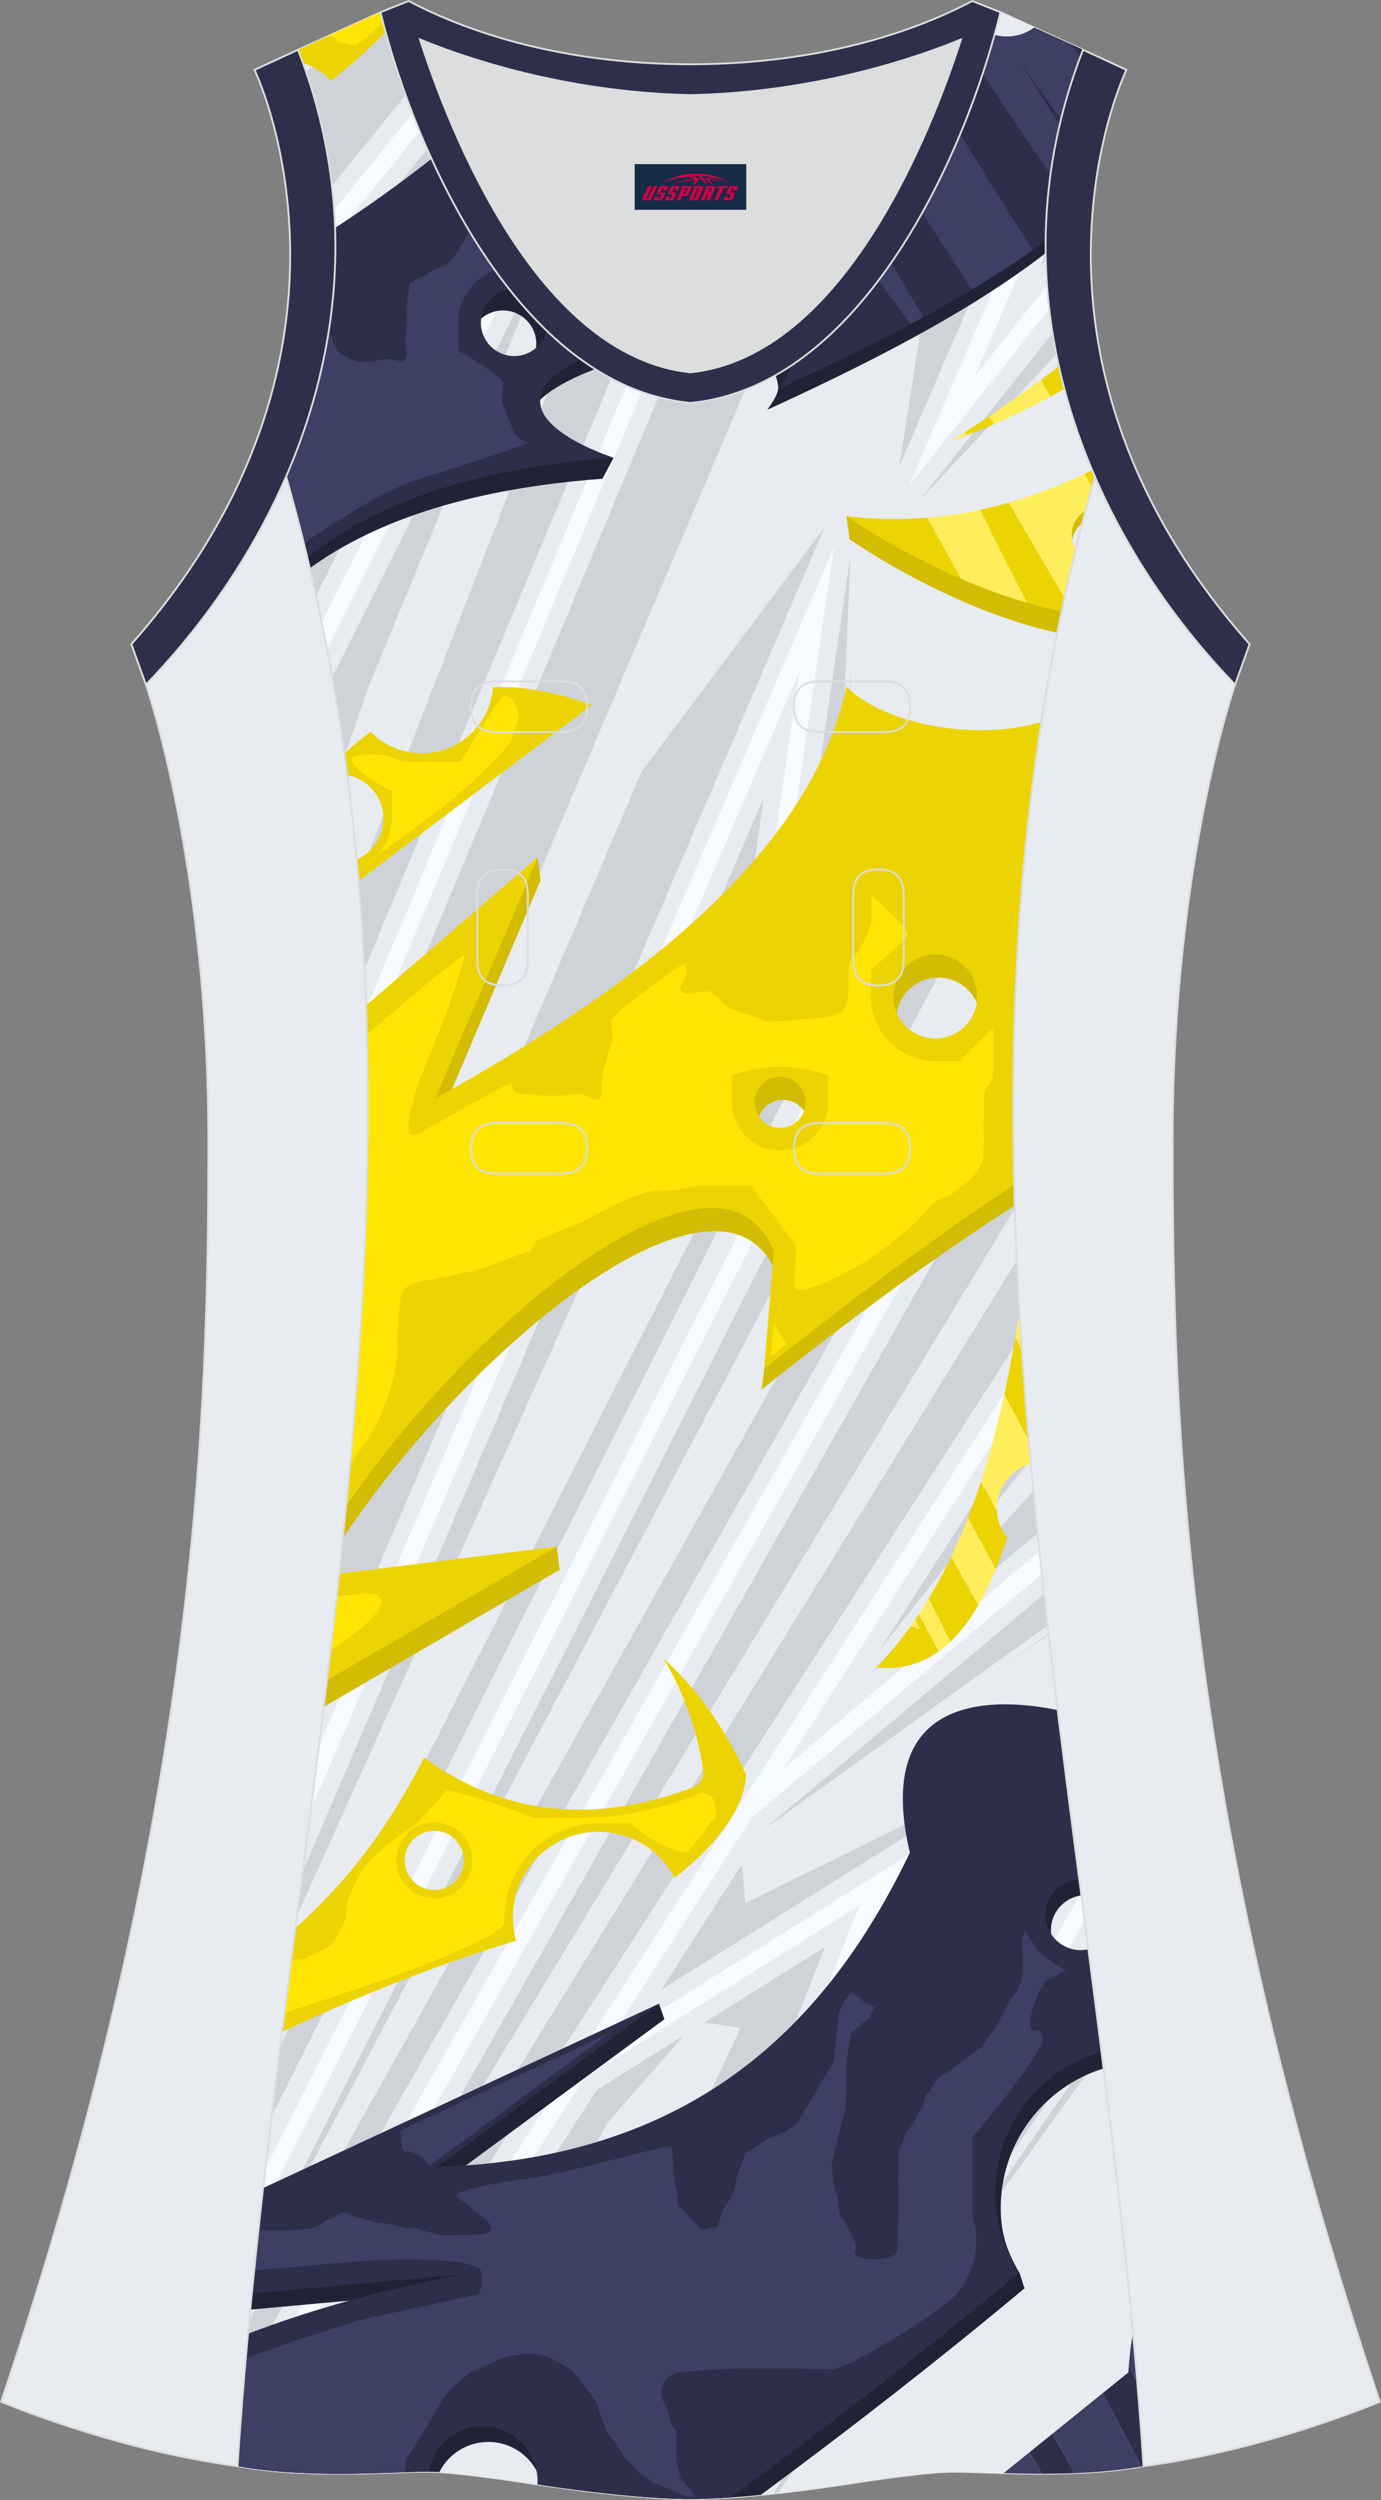 <?xml version="1.0" encoding="utf-8"?>
<!-- Generator: Adobe Illustrator 24.0.1, SVG Export Plug-In . SVG Version: 6.00 Build 0)  -->
<svg xmlns="http://www.w3.org/2000/svg" xmlns:xlink="http://www.w3.org/1999/xlink" version="1.1" id="图层_1" x="0px" y="0px" width="297.02px" height="537.6px" viewBox="0 0 297.01 537.59" enable-background="new 0 0 297.01 537.59" xml:space="preserve">
<rect x="0" y="0" width="297.01" height="537.59" fill="#808080" stroke="none"/>
<g>
	<path fill="none" stroke="#DCDDDD" stroke-width="0.4" stroke-miterlimit="22.926" d="M148.5,537.39c0,0,10.9,0.27,34.98-3.45   c0,0,12.74-2.03,19.79-2.38c7.05-0.34,26.09,1.74,42.67-1.25c-9.3-142.69-51.34-284.14-10.46-427.83   c-11.94-27.53-15.15-59.46-2.56-91.78l-17.74-8.08c-7.69,31.39-30.1,80.3-66.52,84.01l-0.15-0.01l-0.15,0.01   c-36.42-3.71-58.84-52.62-66.52-84.01L64.09,10.7c12.59,32.32,9.37,64.25-2.56,91.78c40.88,143.69-1.16,285.14-10.46,427.83   c16.57,3,35.62,0.91,42.67,1.25s19.79,2.38,19.79,2.38C137.6,537.67,148.5,537.39,148.5,537.39z"/>
	<path fill-rule="evenodd" clip-rule="evenodd" fill="#F7FAFF" d="M148.5,537.39c0,0,10.9,0.27,34.98-3.45   c0,0,12.74-2.03,19.79-2.38c7.05-0.34,26.09,1.74,42.67-1.25c-9.3-142.69-51.34-284.14-10.46-427.83   c-11.94-27.53-15.15-59.46-2.56-91.78l-17.74-8.08c-7.69,31.39-30.1,80.3-66.52,84.01l-0.15-0.01l-0.15,0.01   c-36.42-3.71-58.84-52.62-66.52-84.01L64.09,10.7c12.59,32.32,9.37,64.25-2.56,91.78c40.88,143.69-1.16,285.14-10.46,427.83   c16.57,3,35.62,0.91,42.67,1.25s19.79,2.38,19.79,2.38C137.6,537.67,148.5,537.39,148.5,537.39z"/>
	<path fill-rule="evenodd" clip-rule="evenodd" fill="#E8EBF0" d="M88.72,24.39L71.86,45.17c-0.77-11.31-3.26-22.86-7.77-34.46   l17.75-8.08C83.47,9.29,85.77,16.74,88.72,24.39z"/>
	<path fill-rule="evenodd" clip-rule="evenodd" fill="#E8EBF0" d="M202.67,178.77L57.06,466.29c2.98-25.72,6.46-51.41,9.77-77.1   l105.07-244.7l-13.82,94.69l8.53-25.4L202.67,178.77z"/>
	<path fill-rule="evenodd" clip-rule="evenodd" fill="#E8EBF0" d="M135.12,536.67l49.55-126.54l0.95-0.89l-59.89,37.54l-54.75,85.17   c9.84,0.09,18.5-0.59,22.76-0.39c7.05,0.34,19.79,2.38,19.79,2.38C122.52,535.34,129.68,536.17,135.12,536.67z"/>
	<path fill-rule="evenodd" clip-rule="evenodd" fill="#E8EBF0" d="M62.39,105.63l41.46-40.92l-34.67,69.16   C67.25,124.46,65,115.05,62.39,105.63z"/>
	<path fill-rule="evenodd" clip-rule="evenodd" fill="#E8EBF0" d="M161.91,536.66l71.36-123.64c5.09,39.05,10.11,78.12,12.67,117.29   c-16.58,2.99-35.62,0.91-42.67,1.25c-7.05,0.35-19.79,2.38-19.79,2.38C174.49,535.33,167.34,536.16,161.91,536.66z"/>
	<path fill-rule="evenodd" clip-rule="evenodd" fill="#E8EBF0" d="M223.55,333.57l-55.23,46.95l52.11-81.06   C221.3,310.84,222.36,322.2,223.55,333.57z"/>
	<path fill-rule="evenodd" clip-rule="evenodd" fill="#E8EBF0" d="M227,31.04l-31.51,73.39l30.17-37.96   c1.46,12.56,4.9,24.66,9.82,36.01c-11.75,41.31-16.64,82.43-17.44,123.44L51.89,518.78c1.09-14.16,2.47-28.31,4.03-42.45   L215.61,161L166,209.18l13.38-91.63L68.55,375.66c6.27-49.97,11.4-99.94,10.41-150.07L138,84.27c3.32,1.18,6.77,2,10.36,2.36   l0.15-0.01l0.15,0.01c36.42-3.71,58.83-52.62,66.52-84.01l17.74,8.08C230.27,17.51,228.32,24.31,227,31.04z"/>
	<path fill-rule="evenodd" clip-rule="evenodd" fill="#E8EBF0" d="M232.5,407.09l-75,129.94c-6.1,0.44-9,0.37-9,0.37   s-3.09,0.08-9.6-0.41l48.86-124.76l28.11-26.24l-85.52,53.61l31.33-48.73l62.39-52.43C226.54,361.32,229.51,384.2,232.5,407.09z"/>
	<path fill-rule="evenodd" clip-rule="evenodd" fill="#CFD2D7" d="M65.79,15.34L82.31,4.49c1.29,5,2.93,10.39,4.93,15.94   L71.39,39.98C70.46,31.85,68.63,23.61,65.79,15.34z"/>
	<path fill-rule="evenodd" clip-rule="evenodd" fill="#CFD2D7" d="M64.67,114.19l26.06-31.42l-22.75,45.38   C66.95,123.51,65.85,118.85,64.67,114.19z"/>
	<path fill-rule="evenodd" clip-rule="evenodd" fill="#CFD2D7" d="M160.27,83.81L78.04,276.94c0.73-13.95,1.11-27.91,1.04-41.88   L141.6,85.4c2.2,0.58,4.45,1,6.76,1.24l0.15-0.01l0.15,0.01C152.7,86.22,156.57,85.25,160.27,83.81z"/>
	<path fill-rule="evenodd" clip-rule="evenodd" fill="#CFD2D7" d="M70.1,363.15l107.23-249.73L138,165.9L75.52,312.25   C74.02,329.22,72.15,346.19,70.1,363.15z"/>
	<path fill-rule="evenodd" clip-rule="evenodd" fill="#CFD2D7" d="M232.07,10.32l-38.66,90.03l10.09-64.71   c1.43-3.06,2.76-6.14,3.98-9.19l17.53-19.34L232.07,10.32z"/>
	<polygon fill-rule="evenodd" clip-rule="evenodd" fill="#CFD2D7" points="182.9,119.51 171.28,199.11 213.79,157.83 182.27,176.66    180.15,184.93  "/>
	<path fill-rule="evenodd" clip-rule="evenodd" fill="#CFD2D7" d="M226.37,71.6l-28.77,36.2l29.6-31.62   C226.89,74.66,226.61,73.13,226.37,71.6z"/>
	<path fill-rule="evenodd" clip-rule="evenodd" fill="#CFD2D7" d="M52.56,510.46l165.67-292.01c0.34-10.82,0.99-21.65,1.98-32.48   l-7.01,27.82L53.61,498.85C53.24,502.72,52.89,506.59,52.56,510.46z"/>
	<polygon fill-rule="evenodd" clip-rule="evenodd" fill="#CFD2D7" points="217.76,165.09 54.8,486.87 54.6,488.81 206.22,201.47     "/>
	<polygon fill-rule="evenodd" clip-rule="evenodd" fill="#CFD2D7" points="149.94,220.8 63.88,411.94 65.12,402.4 164.29,171.44    154.59,237.88  "/>
	<path fill-rule="evenodd" clip-rule="evenodd" fill="#CFD2D7" d="M60.29,439.77l100.53-197.32l8.95-26.67v5.73l17.99-23.19   L58.38,455.14C59,450.01,59.64,444.89,60.29,439.77z"/>
	<path fill-rule="evenodd" clip-rule="evenodd" fill="#CFD2D7" d="M221.63,313.86l-32.47,40.98l31.75-49.39   C221.14,308.25,221.38,311.06,221.63,313.86z"/>
	<path fill-rule="evenodd" clip-rule="evenodd" fill="#CFD2D7" d="M223.15,329.7l-35.49,29.82l34.59-38.99   C222.54,323.59,222.84,326.64,223.15,329.7z"/>
	<path fill-rule="evenodd" clip-rule="evenodd" fill="#CFD2D7" d="M75.3,531.94l53.04-82.51l18.85-11.82l-16.45,18.76l-37.86,69.17   l-0.52-4.91l-13.05,11.24C78.02,531.9,76.68,531.93,75.3,531.94z"/>
	<path fill-rule="evenodd" clip-rule="evenodd" fill="#CFD2D7" d="M131.35,536.3l46.06-117.62l-25.89,16.23l7.72,1.15l-36.73,79.3   l3.97-4.14l3.19,24.9C130.25,536.18,130.81,536.24,131.35,536.3z"/>
	<polygon fill-rule="evenodd" clip-rule="evenodd" fill="#CFD2D7" points="142.71,537.23 190.84,414.32 216.02,390.82    197.27,418.67 143.14,537.25  "/>
	<path fill-rule="evenodd" clip-rule="evenodd" fill="#CFD2D7" d="M231.72,401.15l-78.58,136.13c-0.31,0.01-0.6,0.03-0.87,0.04   l52.19-116.27l24.62-30.24l0.29-7.85C230.15,389.03,230.93,395.09,231.72,401.15z"/>
	<polygon fill-rule="evenodd" clip-rule="evenodd" fill="#CFD2D7" points="214.07,382.81 142.22,427.86 159.59,400.83    160.29,409.24  "/>
	<path fill-rule="evenodd" clip-rule="evenodd" fill="#CFD2D7" d="M164.44,393.28l60.1-50.5c0.25,2.26,0.5,4.52,0.76,6.77   L164.44,393.28z"/>
	<path fill-rule="evenodd" clip-rule="evenodd" fill="#CFD2D7" d="M166.37,536.22l67.68-117.25c0.74,5.68,1.47,11.36,2.2,17.04   l-68.95,100.1L166.37,536.22z"/>
	<path fill-rule="evenodd" clip-rule="evenodd" fill="#CFD2D7" d="M219.93,531.91l25.75-5.35c0.09,1.25,0.18,2.5,0.26,3.75   C237.25,531.88,227.89,532.05,219.93,531.91z"/>
	<polygon fill-rule="evenodd" clip-rule="evenodd" fill="#CFD2D7" points="202.29,162.93 181.94,174.8 182.9,143.63 183.16,172.18     "/>
	<path fill-rule="evenodd" clip-rule="evenodd" fill="#CFD2D7" d="M222.11,168.47l-9.78,38.48l10.96-47.13   C222.87,162.71,222.47,165.59,222.11,168.47z"/>
	<polygon fill-rule="evenodd" clip-rule="evenodd" fill="#CFD2D7" points="225.51,351.31 215.73,358.24 225.54,351.56  "/>
	<polygon fill-rule="evenodd" clip-rule="evenodd" fill="#CFD2D7" points="236.61,438.94 181.03,519.16 236.93,441.47  "/>
	<path fill-rule="evenodd" clip-rule="evenodd" fill="#E8EBF0" d="M66.71,531.86l56.4-87.73l96.88-150.71   c-1.4-19.89-2.19-39.79-2.05-59.71L51.26,527.5c-0.06,0.94-0.13,1.88-0.19,2.81C56.19,531.24,61.54,531.68,66.71,531.86z"/>
	<path fill-rule="evenodd" clip-rule="evenodd" fill="#E8EBF0" d="M134.73,82.96L78.73,217c-0.88-25.72-3.46-51.49-8.4-77.32   l38.99-77.78C116.54,71.09,125.01,78.66,134.73,82.96L134.73,82.96z M106.01,57.46c-6.36-9-11.61-19.18-15.75-29.21L72.1,50.64   c0.36,17.52-3.31,34.4-9.77,49.93L106.01,57.46z"/>
	<path fill-rule="evenodd" clip-rule="evenodd" fill="#E8EBF0" d="M225.18,61.4l-15.49,19.49l15.48-36.05   C224.77,50.43,224.78,55.95,225.18,61.4z"/>
	<path fill-rule="evenodd" clip-rule="evenodd" fill="#CFD2D7" d="M72.08,56.45l19.8-24.41c1.7,3.86,3.56,7.71,5.58,11.48   L70.3,73.56C71.3,67.96,71.9,62.24,72.08,56.45z"/>
	<path fill-rule="evenodd" clip-rule="evenodd" fill="#CFD2D7" d="M77.09,189.19l44.47-114.53c3.13,2.6,6.43,4.86,9.89,6.71   L78.37,208.43C78.06,202.02,77.64,195.61,77.09,189.19z"/>
	<path fill-rule="evenodd" clip-rule="evenodd" fill="#CFD2D7" d="M71.46,145.82l0.25-0.77l40.14-80.06c0.34,0.4,0.69,0.8,1.04,1.19   l-33.5,81.2l-5.28,15.1C73.33,156.94,72.44,151.38,71.46,145.82z"/>
	<path fill-rule="evenodd" clip-rule="evenodd" fill="#CFD2D7" d="M69.34,78.45L99.1,46.5c0.34,0.6,0.68,1.2,1.03,1.79l-0.14,0.26   l0.24-0.09c1.19,2.02,2.42,4.01,3.7,5.95l-38.5,38C66.98,87.85,68.3,83.19,69.34,78.45z"/>
	<path fill-rule="evenodd" clip-rule="evenodd" fill="#CFD2D7" d="M217.93,241.1L53.61,530.73l0.34,0.05l164.31-270.9   C218.07,253.62,217.96,247.36,217.93,241.1z"/>
	<path fill-rule="evenodd" clip-rule="evenodd" fill="#CFD2D7" d="M219.58,287.33L62.52,531.65c-1.06-0.07-2.12-0.15-3.19-0.24   l0.94-3.52l158.42-256.87C218.93,276.46,219.23,281.9,219.58,287.33z"/>
	<path fill-rule="evenodd" clip-rule="evenodd" fill="#CFD2D7" d="M223.76,57.34l1.13-2.64c0.01,0.39,0.01,0.79,0.02,1.18   L223.76,57.34z"/>
	<path fill-rule="evenodd" clip-rule="evenodd" fill="#ECD404" d="M87.04,400.06c0-3.51,2.85-6.36,6.36-6.36s6.36,2.85,6.36,6.36   c0,3.51-2.85,6.36-6.36,6.36C89.88,406.42,87.04,403.57,87.04,400.06L87.04,400.06z M63.53,414.6c-0.97,7.45-1.94,14.9-2.89,22.35   c17.98-8.42,34.64-14.9,50.35-19.61c-0.45-1.6-0.69-3.29-0.69-5.03c0.02-10.19,8.25-18.41,18.44-18.41   c7.11,0,13.29,4.03,16.36,9.93c0.67-0.52,1.34-1.07,2.01-1.63c5.94-5,12.99-12.57,13.34-20.6c-4.27-9.38-9.79-17.36-16.42-23.75   c-0.46-0.44-0.92-0.87-1.39-1.3c4.33,7.16,7.17,15.08,8.58,23.88c0.27,1.71-0.7,3.37-2.32,3.98c-8.41,3.14-16.6,4.74-24.34,4.74   c-11.94,0-23.14-3.76-33.35-11.2C83.92,392.47,74.75,404.64,63.53,414.6z"/>
	<path fill-rule="evenodd" clip-rule="evenodd" fill="#ECD404" d="M76.7,184.83c3.38-1.47,5.76-4.85,5.76-8.77   c0-4.67-3.36-8.56-7.79-9.4c-0.2-1.53-0.4-3.06-0.62-4.59c1.87-1.74,3.76-3.31,5.67-4.73c2.87,2.97,6.8,4.64,11.01,4.64   c8.09,0,14.73-6.29,15.3-14.23c0.48-0.01,0.96-0.02,1.43-0.02c6.25,0,12.91,1.31,19.83,3.9l-50.17,37.8   C76.98,187.91,76.84,186.37,76.7,184.83z"/>
	<path fill-rule="evenodd" clip-rule="evenodd" fill="#ECD404" d="M82.93,6.84c-3.62,3.77-7.56,7.3-11.76,10.53   c-1.66-1.78-3.73-3.1-6.03-3.85c-0.34-0.94-0.69-1.88-1.06-2.81l17.75-8.08C82.17,4,82.54,5.4,82.93,6.84z"/>
	<path fill-rule="evenodd" clip-rule="evenodd" fill="#D3BD04" d="M218.24,259.24c-0.98-32.8,0.19-65.64,4.93-98.58   c-13.06,3.89-27.38,3.24-40.47-8.03c-7.36,34.16-41.69,62.65-88.43,88.53l22-51.86l-0.63-4.96l-9.79,10.99l4.24-0.69L78.87,221.6   c0.97,36.45-1.38,72.81-5.12,109.16c29.47-43.96,82.41-85.08,93.34-56.58l-3.3,24.61C183.1,283.46,201.61,269.84,218.24,259.24   L218.24,259.24z M227.37,136.08c1.08-5.39,2.27-10.79,3.57-16.19c-0.31-0.76-0.49-1.6-0.49-2.47c0-2.01,0.91-3.8,2.35-4.99   c0.49-1.92,1.01-3.84,1.53-5.76l-0.45,0.21c-5.35,2.51-10.78,4.58-16.29,6.16c-1.87,0.54-3.75,1.01-5.64,1.43l-29.88-3.48   l0.63,4.96c0,0,10.33,7.31,24.64,13.49c4.42,1.91,9.21,3.71,14.2,5.15C223.46,135.14,225.4,135.65,227.37,136.08L227.37,136.08z    M72.38,343.49c-0.87,7.85-1.8,15.7-2.76,23.55l50.75-29.5l-0.63-4.96l-23.6,7.97L72.38,343.49L72.38,343.49z M162.89,242   c0-3.04,2.46-5.5,5.5-5.5s5.5,2.46,5.5,5.5s-2.46,5.5-5.5,5.5C165.36,247.5,162.89,245.04,162.89,242L162.89,242z M192.76,219.25   c0-4.99,4.04-9.03,9.03-9.03s9.03,4.04,9.03,9.03s-4.04,9.03-9.03,9.03C196.8,228.29,192.76,224.24,192.76,219.25z"/>
	<path fill-rule="evenodd" clip-rule="evenodd" fill="#202235" d="M224.88,54.41c-0.17-14.23,2.28-28.93,8.03-43.71l-9.66-4.4   c-0.09,0.22-0.19,0.44-0.3,0.66c-1.62,3.21-4.95,5.41-8.8,5.41c-0.56,0-1.11-0.05-1.65-0.14c-7.65,24.8-23.01,55.61-45.79,68.5   c0.09,0.15,0.18,0.3,0.25,0.46c0,0,0.46,1.46,0.4,2.31c0,0.01,0,0.03,0,0.04c0,0.05-0.01,0.09-0.02,0.14   c0,0.02-0.01,0.04-0.01,0.06c-0.07,0.47-0.25,0.99-0.52,1.54c-0.42,0.85-1.06,1.82-1.79,2.83c10.01-4.57,19.56-9.19,28.39-13.89   c0.93-0.5,1.85-0.99,2.76-1.49c3.63-1.98,7.13-3.97,10.48-5.98c4.66-2.79,9.02-5.62,13.04-8.48C221.5,57,223.23,55.71,224.88,54.41   L224.88,54.41z M128.01,79.37c-14.7-9.28-26.16-26.01-34.31-43.32c-6.75,5.46-13.92,10.75-21.58,15.86   c0.17,17.79-3.8,34.9-10.59,50.57c1.87,6.57,3.56,13.14,5.09,19.7c14.81-10.71,35.67-17.21,62.95-19.23l2.4-4.52   c-4.08-0.14-9.34-1.8-13.51-0.85c-5.34-3.82-8.34-9.36,3.4-15.49C123.84,81.05,125.9,80.15,128.01,79.37L128.01,79.37z    M101.02,73.92c0-3.95,3.2-7.16,7.16-7.16c3.95,0,7.16,3.21,7.16,7.16c0,3.95-3.2,7.16-7.16,7.16   C104.22,81.08,101.02,77.88,101.02,73.92L101.02,73.92z M217.27,18.23c1.6,2.28,3.2,4.54,4.81,6.79   C220.36,22.84,218.74,20.6,217.27,18.23z"/>
	<path fill-rule="evenodd" clip-rule="evenodd" fill="#FFE504" d="M105.17,362.15l0.16-0.02c0,0.01,0,0.01,0,0.02H105.17z"/>
	<path fill-rule="evenodd" clip-rule="evenodd" fill="#FFE504" d="M151.29,481.96c0-0.17-0.01-0.33-0.03-0.49   c0.01,0,0.02,0.01,0.03,0.01V481.96z"/>
	<path fill-rule="evenodd" clip-rule="evenodd" fill="#202235" d="M148.5,537.39c0,0,4.82,0.12,15.13-0.89   c19.91-14.72,38.89-29.53,56.76-44.46c-0.37-0.55-0.84-2.77-1.18-3.35c-2.62-4.58-3.98-8.24-3.98-13.9c0-14.11,9.31-26.04,22.12-30   c-0.92-7.38-1.87-14.77-2.83-22.15c-0.3,0.04-0.6,0.05-0.9,0.05c-4.2,0-7.6-3.4-7.6-7.6c0-3.84,2.84-7.01,6.54-7.52   c-1.59-12.22-3.18-24.43-4.7-36.65c-12.43-2.4-39.12-3.83-31,30.81c-18.54,38.72-48.05,65.85-101.63,67.58l47.67-35.1l-1.18-3.35   c-10.01,6.77-22.36,11.07-32.55,19.05L56.1,474.62c-0.82,7.34-1.59,14.69-2.3,22.04l47.2-4.29c-17.45,3.33-33.55,7.73-48.02,13.43   c-0.73,8.17-1.37,16.34-1.9,24.51c16.57,3,35.62,0.91,42.67,1.25c0.24,0.01,0.49,0.03,0.74,0.04c1.94-3.85,5.93-6.49,10.53-6.49   c5.65,0,10.37,3.98,11.52,9.29C138.51,537.65,148.5,537.39,148.5,537.39z"/>
	<path fill-rule="evenodd" clip-rule="evenodd" fill="#ECD404" d="M220.91,129.62c-3.42-6.63-6.8-13.3-10.13-20   c2.08-0.45,4.14-0.96,6.19-1.55c3.91,6.81,7.9,13.64,11.98,20.49c-0.21,0.97-0.41,1.93-0.62,2.9   C225.82,130.95,223.34,130.33,220.91,129.62z"/>
	<path fill-rule="evenodd" clip-rule="evenodd" fill="#ECD404" d="M182.07,110.99c5.91,0.71,11.7,0.8,17.41,0.32   c2.35,4.4,4.77,8.79,7.24,13.16C192.4,118.29,182.07,110.99,182.07,110.99z"/>
	<path fill-rule="evenodd" clip-rule="evenodd" fill="#FFEE5C" d="M206.71,124.47c-2.47-4.37-4.88-8.76-7.24-13.16   c3.81-0.32,7.57-0.88,11.3-1.69c3.33,6.7,6.72,13.37,10.13,20C215.92,128.18,211.12,126.38,206.71,124.47z"/>
	<path fill-rule="evenodd" clip-rule="evenodd" fill="#FFE504" d="M104.25,198.84c-0.48,0.12-0.97-0.24-1.58-0.36   c-0.42-0.1-0.83-0.19-1.24-0.28l11.05-9.54l-5.09,11.99c-0.89-0.7-1.94-1.21-3.15-1.32v-0.49H104.25z"/>
	<path fill-rule="evenodd" clip-rule="evenodd" fill="#2D2F4A" d="M227.91,26.81c-2.81-4.42-5.56-8.79-8.24-13.11   c2.83,4.03,5.67,8.01,8.52,11.96C228.09,26.05,228,26.43,227.91,26.81z"/>
	<path fill-rule="evenodd" clip-rule="evenodd" fill="#2D2F4A" d="M198.31,45.81c3.53,5.47,7.12,10.95,10.76,16.44   c-3.35,2.01-6.85,4-10.48,5.98c-2.29-3.85-4.59-7.77-6.88-11.75C194.06,53.05,196.26,49.47,198.31,45.81z"/>
	<path fill-rule="evenodd" clip-rule="evenodd" fill="#2D2F4A" d="M211.36,15.84c4.7,7.17,9.56,14.4,14.57,21.68   c-0.65,4.78-0.99,9.52-1.04,14.21c-0.91,0.68-1.83,1.36-2.78,2.03c-5.31-8.34-10.51-16.65-15.59-24.93   C208.34,24.44,209.96,20.07,211.36,15.84z"/>
	<path fill-rule="evenodd" clip-rule="evenodd" fill="#3D3F64" d="M191.7,56.47c2.3,3.98,4.59,7.89,6.88,11.75   c-0.91,0.5-1.83,0.99-2.76,1.49c-2.32-3.1-4.62-6.24-6.9-9.4C189.87,59.05,190.8,57.78,191.7,56.47z"/>
	<path fill-rule="evenodd" clip-rule="evenodd" fill="#3D3F64" d="M206.51,28.83c5.08,8.28,10.28,16.59,15.59,24.93   c-4.02,2.87-8.38,5.69-13.04,8.48c-3.64-5.49-7.22-10.97-10.76-16.44C201.4,40.27,204.14,34.53,206.51,28.83z"/>
	<path fill-rule="evenodd" clip-rule="evenodd" fill="#2D2F4A" d="M103.42,69.4c0-3.63,2.71-6.63,6.21-7.1   c-6.68-8.42-12.29-18.24-16.82-28.16C86.3,39.25,79.4,44.22,72.06,49.01c0.65,18.83-3.37,36.94-10.53,53.47   c1.65,5.81,3.16,11.62,4.55,17.42c14.94-12.05,36.75-19.32,65.89-21.48c0,0-29.69-9.37-7.7-20.86c0.2-0.11,0.41-0.21,0.62-0.31   c-2.55-1.85-5-3.93-7.34-6.18c-0.75,3.15-3.58,5.5-6.97,5.5C106.62,76.56,103.42,73.35,103.42,69.4L103.42,69.4z M188.92,60.31   c-5.6,7.41-11.98,13.87-19.15,18.56c-0.1,1.41-0.83,2.99-2.34,4.72c10.01-4.57,19.56-9.19,28.39-13.89   C193.51,66.6,191.21,63.47,188.92,60.31z"/>
	<path fill-rule="evenodd" clip-rule="evenodd" fill="#3D3F64" d="M70.68,71.32c0.8,1.74,1.47,3.19,1.62,3.48   c0.18,0.36,0.68,1.02,0.73,1.07s0.13,0.12,0.18,0.16s1.55,0.85,3.33,1.79h1.94c1.21,0,2.29-0.21,3.24-0.4l0.26-0.05   c0.26-0.05,0.48-0.09,0.49-0.09c0.01,0,0.03-0.01,0.04-0.01s0.15-0.04,0.32-0.08c0.16-0.04,1.58,0.09,2.85,0.4   c1.27,0.32,2.05-0.59,1.73-2.01c-0.32-1.42-0.44-2.9-0.27-3.29l0.08-0.5c0.35-1.63,0.3-3.14,0.25-4.48l-0.04-1.02   c0.08-0.86,0.16-1.57,0.16-1.59c0-0.01,0.01-0.03,0.01-0.05c0-0.01,0.19-1.08,0.41-2.37l0.03-0.8l0.01-0.26   c0.02-0.28,0.39-0.67,0.82-0.86l0.36-0.14l0.87-0.34c1.17-0.63,2.14-1.15,2.16-1.16c0.02-0.01,0.04-0.03,0.06-0.04   c0.02-0.01,0.13-0.11,0.25-0.21s1.7-0.87,3.29-1.48c1.41-0.54,4.34-5.79,5.12-7.21c1.72,2.86,3.54,5.65,5.47,8.34   c-4.61,1.68-7.91,6.11-7.91,11.29v5.91c5.46,3.25,9.83,6.39,9.71,6.97l-0.02,0.58c-0.02,0.34-0.05,0.73-0.09,1.13l-0.21,2.32   c1.3,3.43,2.52,6.51,2.71,6.86s1.38,1.32,1.51,1.41c0.13,0.09,0.37,0.2,0.52,0.24c0.15,0.04,0.58,0.17,0.95,0.28   c0.37,0.11-9.73,3.71-23.06,7.73c-7.05,2.13-17.2,8.48-25.25,14.01c-1.18-4.79-2.45-9.57-3.81-14.36   C65.81,92.6,68.97,82.15,70.68,71.32z"/>
	<path fill-rule="evenodd" clip-rule="evenodd" fill="#3D3F64" d="M213.9,7.49c0.85,0.24,1.74,0.36,2.66,0.36   c2.19,0,4.22-0.72,5.85-1.93l7.97,3.63c0.64,0.9,1.29,1.81,1.94,2.71c-1.68,4.48-3.05,8.95-4.14,13.41   c-2.85-3.95-5.69-7.93-8.52-11.96c2.68,4.32,5.43,8.69,8.24,13.11c-0.84,3.58-1.5,7.15-1.98,10.7   c-5.01-7.28-9.87-14.51-14.57-21.68C212.31,12.98,213.15,10.19,213.9,7.49z"/>
	<path fill-rule="evenodd" clip-rule="evenodd" fill="#2D2F4A" d="M232.32,12.26c-0.65-0.9-1.29-1.81-1.94-2.71l2.53,1.15   C232.72,11.22,232.52,11.74,232.32,12.26z"/>
	<path fill-rule="evenodd" clip-rule="evenodd" fill="#ECD404" d="M218.12,254.75c-0.79-33.1,0.68-66.26,5.85-99.51   c-13.68,4.22-33.79,0.64-41.91-7.57c-7.36,34.17-41.69,62.65-88.43,88.53l22-51.86l-36.94,31.89c1.28,35.94-0.76,71.79-4.26,107.61   c29.7-43.22,81.25-82.71,92.01-54.64l-2.1,25.14C183.58,279.1,201.8,265.45,218.12,254.75L218.12,254.75z M72.94,338.39   c-0.83,7.64-1.71,15.28-2.62,22.92l49.42-28.73L72.94,338.39L72.94,338.39z M162.26,237.04c0-3.04,2.46-5.5,5.5-5.5   s5.5,2.46,5.5,5.5s-2.46,5.5-5.5,5.5C164.73,242.54,162.26,240.08,162.26,237.04L162.26,237.04z M192.13,214.29   c0-4.99,4.04-9.03,9.03-9.03s9.03,4.04,9.03,9.03s-4.04,9.03-9.03,9.03S192.13,219.28,192.13,214.29z"/>
	<path fill-rule="evenodd" clip-rule="evenodd" fill="#FFE504" d="M78.89,222.49c0.77,30.8-0.82,61.53-3.6,92.24   c0.62-0.86,1.2-1.64,1.72-2.29c5.37-6.81,9.13-17.77,8.36-24.35l0.49-5.86c0.07-0.81,0.14-1.65,0.2-2.47   c0.07-1.47,0.93-3.23,3.16-4.02c0.81-0.28,1.63-0.37,2.17-0.43l0.09-0.01c0.09-0.01,0.19-0.02,0.22-0.03c0.03,0,0.07-0.01,0.1-0.01   c0.02,0,9.3-1.62,12.27-2.67c2.96-1.05,5.39-1.91,5.39-1.91s0.86-0.36,1.9-0.81l0.84-0.27l1.77-0.57c0.43-0.54,0.91-1.26,1.07-1.6   c0.15-0.34,0.56-0.75,0.9-0.91c0.34-0.16,2.26-0.98,4.26-1.82l1.74-0.66l3.14-1.19c3.23-1.71,5.88-3.11,5.89-3.12   s3.83-2.01,5.71-2.59s3.43-1.06,3.45-1.06s0.05,0,0.07,0s1.22-0.06,2.67-0.13h1.42h0.37c0.39,0.01,3.09-0.46,6.01-1.03h2.39h8.47   c5.21,6.9,9.56,12.77,9.67,13.06c0.11,0.28-0.09,3.93-0.43,8.09c-0.35,4.17,13.53-3.27,18.45-6.88c4.92-3.61,9.66-7.93,10.53-9.6   l1.44-1.14c1.06-0.86,2.17-1.08,2.83-1.21h0.02c0.03-0.01,0.61-0.43,1.31-0.93l0.65-0.52l1.1-0.87c1.48-0.97,3.09-2.85,3.35-3.37   c0.26-0.51,0.7-1.68,0.84-1.91c0.14-0.23,0.26-1.85,0.27-3.6l-0.01-1.67c-0.02-2.81-0.04-5.72,0.17-8.61l0.06-1.25   c0.64-0.83,1.25-1.67,1.35-1.88s0.32-0.62,0.36-0.7c0.05-0.08,0.23-5.17,0.18-7.05c-0.05-1.89-0.1-3.44-0.1-3.44l0,0l-0.09-0.1   c-0.11-0.12-3.32,2.96-7.12,6.84h-5.17c-7.65,0-13.88-6.23-13.88-13.88v-5.82c4.78-3.88,8.23-7.45,8.06-7.64   c-0.17-0.18-0.33-0.36-0.35-0.39c-0.03-0.03-0.07-0.09-0.09-0.13c-0.02-0.04-0.41-0.71-0.49-0.95c-0.08-0.24-3.6-3.61-4.85-4.91   s-2.26-2.03-2.25-1.62l0.01,0.38c0.05,1.48,0.1,3,0,4.6l-0.02,0.55c-0.3,0.72-0.59,1.73-0.63,1.9c-0.03,0.18-0.08,0.41-0.11,0.51   c-0.03,0.11-0.09,0.27-0.14,0.37c-0.05,0.1-0.32,0.58-0.41,0.71c-0.1,0.13-0.7,1.6-1,2.07c-0.3,0.46-0.57,0.87-0.61,0.92   c-0.03,0.04-0.09,0.11-0.13,0.15c-0.04,0.04-0.95,1.01-1.14,1.27c-0.19,0.26-0.47,0.74-0.53,0.84c-0.06,0.1-0.12,0.93-0.13,1.85   v0.87c0,1.54,0,3.14-0.13,4.78c-0.12,2.02-1.8,3.76-3.8,3.99l-1.65,0.25c-1.86,0.14-3.39,0.25-3.41,0.25s-0.05,0-0.07,0   s-0.74,0.06-1.61,0.13l-0.88,0.1c-1.24,0.15-2.51,0.3-3.86,0.3h-2.42c-2.09-0.87-4.33-1.62-4.53-1.66   c-0.19-0.04-0.44-0.09-0.55-0.12s-0.27-0.09-0.37-0.14c-0.1-0.05-0.45-0.24-0.55-0.3c-0.09-0.06-0.55-0.16-0.69-0.19   s-0.29-0.06-0.32-0.07c-0.04-0.01-0.1-0.03-0.13-0.04c-0.04-0.01-1.68-0.96-2.15-1.6c-0.46-0.64-1.23-1.38-1.7-1.63l-0.36-0.21   c-0.33-0.19-0.94-0.55-1.08-0.55l0,0c-0.01,0-1.57,0.22-3.46,0.49s-2.91-0.57-2.26-1.87c0.65-1.3,1.16-2.41,1.14-2.47   s-0.06-0.17-0.07-0.24c-0.02-0.07-0.25-1.39-0.26-1.85c-0.01-0.45-7.51,5.17-10.62,7.45s-5.47,4.73-5.41,4.96   c0.06,0.24,0.11,0.45,0.11,0.48s0.03,0.23,0.06,0.46l0.02,0.16l0.36,2.77c-1.64,4.36-2.78,9.29-2.54,10.96   c0.24,1.67-0.66,2.49-1.99,1.83c-1.33-0.67-2.65-1.15-2.74-1.13c-0.09,0.02-0.17,0.04-0.19,0.04c-0.01,0-1.51,0.2-3.32,0.45h-1.88   h-1.82c-1.94-0.14-4.31-0.32-5.27-0.39c-0.95-0.07-1.74-0.48-1.74-0.91c0-0.43-0.42-1.2-0.55-1.36c-0.13-0.16-6.63,3.46-9.16,4.89   c-2.54,1.43-7.38,4.14-10.77,6.01c-3.39,1.87-2.32-5.64,2.37-16.69c4.69-11.06,7.92-21.47,7.7-21.82c-0.22-0.36-9,6.77-19.5,15.83   C79.9,221.6,79.39,222.04,78.89,222.49L78.89,222.49z M72.41,343.26c-0.43,3.9-0.88,7.8-1.34,11.7   c12.1-8.07,14.79-13.29,5.34-12.12C75.02,343.02,73.69,343.15,72.41,343.26L72.41,343.26z M157.41,231.33   c5.69-2.55,15.01-2.55,20.7,0v5.71c0,5.71-4.64,10.35-10.35,10.35s-10.35-4.64-10.35-10.35L157.41,231.33L157.41,231.33z"/>
	<path fill-rule="evenodd" clip-rule="evenodd" fill="#FFE504" d="M169.09,289.07c-1.09,0.85-2.18,1.71-3.29,2.59l0.58-6.97   c0.03,0.04,0.05,0.08,0.08,0.12C167.4,286.24,168.27,287.65,169.09,289.07z"/>
	<path fill-rule="evenodd" clip-rule="evenodd" fill="#FFEE5C" d="M233.25,101.91c0.53,0.95,1.06,1.91,1.6,2.87   c-0.47,1.7-0.95,3.41-1.4,5.11c-1.77,1.04-2.96,2.96-2.96,5.16c0,1.13,0.32,2.19,0.86,3.1c-0.85,3.47-1.66,6.95-2.41,10.42   c-4.08-6.85-8.08-13.68-11.98-20.49C222.47,106.49,227.9,104.42,233.25,101.91z"/>
	<path fill-rule="evenodd" clip-rule="evenodd" fill="#ECD404" d="M234.85,104.77c-0.53-0.96-1.07-1.91-1.6-2.87   c0.55-0.26,1.1-0.52,1.65-0.79c0.19,0.45,0.39,0.91,0.58,1.36C235.26,103.25,235.06,104.01,234.85,104.77z"/>
	<path fill-rule="evenodd" clip-rule="evenodd" fill="#2D2F4A" d="M234.07,419.17c-0.52,0.11-1.07,0.18-1.63,0.18   c-4.2,0-7.6-3.4-7.6-7.6c0-4.08,3.22-7.42,7.27-7.59c-1.58-12.14-3.15-24.28-4.65-36.43c-12.04-2.48-40.08-4.73-31.78,30.66   c-18.54,38.72-48.05,65.85-101.63,67.58l47.67-35.1l-85.16,39.66c-0.86,7.55-1.67,15.11-2.42,22.66l45.66-4.17   c-16.84,3.21-32.41,7.42-46.49,12.84c-0.87,9.48-1.64,18.96-2.26,28.45c15.5,2.81,33.17,1.16,41.16,1.21   c0.96-5.54,5.79-9.76,11.61-9.76c6.51,0,11.79,5.28,11.79,11.79c0,0.24-0.01,0.47-0.02,0.71c22.62,3.4,32.9,3.13,32.9,3.13   s2.79,0.07,8.66-0.34c21.85-16,42.61-32.11,62.06-48.36c-3.26-4.95-5.16-10.87-5.16-17.25c0-14.37,9.66-26.49,22.85-30.22   C235.98,433.88,235.03,426.52,234.07,419.17z"/>
	<path fill-rule="evenodd" clip-rule="evenodd" fill="#3D3F64" d="M221.46,434.76c-0.03,1.03,0.39,1.88,0.94,1.88s1,0,1,0.01   c0,0,0.06,0.07,0.12,0.15s0.44,0.81,0.85,1.62s-6.5,11.18-15.15,20.99v12.04v5.62c2.08,5.78-0.26,13.79-5.2,17.82   c-4.94,4.02-21.56,14.64-25.39,14.6l-3.4-0.06c-3.51-0.06-7.14-0.13-10.73-0.13c-7.16,0-12.97,0.27-18.31,0.85   c-1.78,0.2-3.18,1.26-3.74,2.85c-0.56,1.58-0.09,3.17,0.69,4.22l0.04,0.06c0.04,0.06,0.65,1.98,1.36,4.26l0.68,0.83l0.07,0.08   c0.08,0.1,0.18,0.99,0.22,1.98l-0.03,1c-0.04,1.57-0.09,3.35,0.35,5.29l0.51,2.22c1.91,1.92,3.21,3.69,2.89,3.92   s-2.99-0.27-5.23-1.63l-1.95-0.75l-0.58-0.22c-0.6-0.24-1.15-0.49-1.23-0.56l-0.07-0.06l-0.45-0.38c-0.91-0.55-1.72-1.03-1.81-1.07   s-1.75-1.79-3.68-3.9l-1.4-2.23c-0.45-0.75-0.96-1.37-1.4-1.92c-0.37-0.46-0.72-0.89-0.87-1.2c-0.26-0.53-0.46-1.09-0.7-1.73   l-0.28-0.79c-0.43-1-0.8-2.01-0.81-2.25s-0.23-1.06-0.28-1.2s-0.15-0.35-0.24-0.47c-0.08-0.12-2.38-3.17-5.11-6.77l-4.13-2.3   c-1.55-0.86-3.22-1.28-5.12-1.28c-1.51,0-2.93,0.27-4.15,0.52l-1.78,0.33c-1.55,0.77-2.84,1.41-2.88,1.42   c-0.04,0.02-1.52,0.66-3.29,1.43c-1.77,0.77-5.69,4.8-5.69,4.8s-0.62,0.97-1.36,2.15c-0.75,1.18-4.76,8.16-7.53,12.25v2.57   c-9.05,0.29-23.24,1-35.98-1.28c-0.02-0.53-0.03-1.22-0.02-1.88c0.47-7.07,1.03-14.13,1.65-21.2c4.43-1.77,9.06-3.42,13.86-4.96   l10.34-3.31c13.03-2.86,24.46-5.34,25.39-5.52c0.94-0.18,1.41-2.41,1.05-4.96s-14.1-3.4-30.55-1.9   c-6.91,0.63-13.25,1.18-18.27,1.58c0.29-2.86,0.6-5.72,0.91-8.58h0.12c1.2,0.02,2.43,0.04,3.66,0.04c2.79,0,4.96-0.11,7.04-0.37   c1.53-0.19,2.64-1.04,3.45-1.66l0.06-0.05c0.08-0.06,0.57-0.23,1.08-0.37c0.52-0.14,1.91-1.14,2.29-1.37h0.28   c0.28,0,0.62,0.04,1.02,0.08l0.14,0.02c0.17,0.02,0.36,0.08,0.44,0.14c0.07,0.06,0.33,0.24,0.38,0.27c0.05,0.03,0.14,0.09,0.2,0.11   c0.06,0.03,0.35,0.14,0.65,0.25s1.27,0.29,1.41,0.36c0.14,0.07,0.7,0.28,0.86,0.33c0.15,0.05,0.45,0.09,0.66,0.09   s0.49,0.05,0.61,0.1c0.12,0.06,0.63,0.24,0.79,0.29c0.15,0.05,0.41,0.09,0.57,0.09c0.16,0,0.53,0.01,0.83,0.03   c0.29,0.02,1.55,0.29,2.19,0.45h0.66h0.12c0.12,0,0.35,0.06,0.51,0.15s0.72,0.3,0.8,0.32c0.07,0.02,0.2,0.06,0.28,0.07   s0.45,0.06,0.82,0.11h0.36c0.36,0,0.68-0.03,0.91-0.05h0.03c0.04,0,2.63,0.72,5.75,1.61h3.18h0.24c0.27-0.01,2.65-0.1,5.3-0.21   s3.13-1.56,1.07-3.23s-4.17-3.38-4.7-3.79l-0.46-0.35l-1.05-0.8c-0.91-0.85,5.99-2.55,15.32-3.76c9.33-1.21,30.95-7.87,31.02-6.83   l0.08,0.9l0.03,0.34c0.03,0.38,0.06,0.7,0.06,0.72s0.01,0.05,0.01,0.07c0,0.02,0.05,0.61,0.1,1.3l0.02,0.71l0.03,1.28   c0.23,1.65,0.43,3.03,0.44,3.06c0.01,0.03,0.02,0.08,0.03,0.11s0.11,0.55,0.22,1.15l0.07,0.64l0.24,2.12   c2.63,2.9,4.87,5.29,4.96,5.31c0.1,0.02,0.26,0.03,0.36,0.03s1.55-0.26,3.23-0.58l0.8-2.79l0.02-0.07   c0.03-0.08,0.05-0.16,0.05-0.17s0.23-0.42,0.5-0.91l0.36-0.55c0.84-1.28,1.99-3.04,2.23-5.48c0.03-0.26,0.16-0.7,0.29-1.14   l0.14-0.47c0.16-0.63,0.48-1.44,0.72-1.81c0.24-0.36,0.7-2.07,0.89-2.46l1.52-0.92l0.71-0.43c0.87-0.62,1.59-1.13,1.6-1.14   c0.01-0.01,0.03-0.02,0.04-0.03s0.62-0.36,1.36-0.78l0.95-0.36c1.25-0.48,2.66-1.01,4.01-2.07l0.94-0.66   c0.42-0.78,3.98-6.83,7.91-13.44l0.5-5.83l0.13-1.52c0.18-1.55,0.46-3.13,0.62-3.51l0.18-0.35l0.25-0.49   c0.27-0.63,0.71-1.43,0.99-1.78s1.08-1.25,1.17-1.22s0.46,0.22,0.64,0.38l0.16,0.16c0.08,0.08,0.16,0.16,0.24,0.24l0.2,0.2   c0.25,0.18,1.13,0.89,1.95,1.58l0.66,0.15c0.31,0.09,0.68,0.24,0.83,0.5l0.06,0.1c0.03,0.16-0.26,0.78-0.66,1.38l-0.12,0.5   l-0.01,0.02c-0.01,0.02-1.85,1.52-4.1,3.33l-0.41,2.17c-0.66,3.28-0.7,6.48-0.74,9.57l-0.06,4.48c-1.15,4.37-2.09,7.94-2.1,7.94   c0,0-0.42,1.99-0.92,4.41l0.17,1.87l0.03,0.29c0.02,0.29,0.06,0.83,0.09,1.2c0.03,0.37,0.12,0.75,0.22,0.85   c0.09,0.09,0.19,0.51,0.23,0.92c0.03,0.42,0.54,1.66,0.55,1.75v0.07v0.3c0.04,0.5,0.18,1.6,0.3,2.46c0.12,0.86,0.35,1.56,0.5,1.56   s0.66,0.84,1.13,1.87l0.41,0.74l0.22,0.4c0.2,0.39,0.59,1.18,0.86,1.76c0.27,0.58,0.51,1.05,0.53,1.05s-0.1,0.71-0.27,1.58   s1.77,1.58,4.33,1.58c2.55,0,4.69-0.76,4.76-1.69c0.07-0.93,0.22-5.07,0.34-9.21l-0.05-3.64l-0.04-3.06   c0.05-3.18,0.13-5.85,0.19-5.94l0.04-0.06l0.37-0.6c0.38-1.03,0.69-1.89,0.69-1.91c0-0.01,0.01-0.04,0.01-0.05   c0-0.02,0.12-0.39,0.27-0.83l0.59-0.73c0.56-0.7,1.33-1.66,1.79-3.02c0.07-0.21,0.28-0.51,0.53-0.86l0.23-0.33   c0.28-0.45,0.53-0.84,0.54-0.86s0.03-0.06,0.05-0.09c0.01-0.02,0.13-0.4,0.27-0.84c0.13-0.44,0.27-1.34,0.29-1.37   c0.02-0.04,0.13-0.19,0.2-0.26c0.07-0.07,0.36-0.34,0.46-0.44c0.1-0.09,0.23-0.27,0.29-0.38c0.07-0.12,0.26-0.53,0.43-0.92   s1.12-1.69,1.94-2.25s2.78-1.8,2.8-1.81s0.63-0.51,1.37-1.11l0.36-0.39l0.03-0.03c0.03-0.03,0.52-0.35,1.08-0.69   c0.56-0.35,1.71-1.29,2-1.42c0.28-0.13,1.07-0.78,1.08-0.8c0.01-0.01,1.5-2.1,3.31-4.64l1.09-2.19c0.77-1.54,1.49-3,2.38-4.1   c2.57-3.19,2.29-6.87,2.06-9.83l-0.07-0.94c-0.03-0.93,0.03-1.84,0.13-2.01s0.33-0.76,0.34-0.8c0.01-0.04,0.03-0.1,0.04-0.13   c0.01-0.04,0.04-0.16,0.06-0.27s1.08,1.33,2.33,3.44c1.24,2.1,6.54,4.97,6.54,4.97s-1.7,0.87-3.77,1.92   C223.38,426.76,221.49,433.73,221.46,434.76z"/>
	<path fill-rule="evenodd" clip-rule="evenodd" fill="#3D3F64" d="M92.25,465.8c-0.31-0.69-0.79-1.4-1.33-1.76   c-1.21-0.61-1.94-1.46-3.52-1.33c-0.36,0-0.97-0.48-0.97-0.97c-0.14-1.19-0.28-2.42-0.26-3.65l45.05-20.98L92.25,465.8z"/>
	<path fill-rule="evenodd" clip-rule="evenodd" fill="#FFE504" d="M76.87,186.73c4.32-1.62,7.4-5.78,7.4-10.66v-5.93   c-5.7-2.97-9.51-6.19-8.48-7.15c1.04-0.96,6.94-1.41,10.78,0.84h4.15h8.39c4.69-7.84,8.76-14.25,9.05-14.24s1.1,0.1,1.17,0.18   c0.07,0.08,0.54,0.47,0.91,0.67s1.03,1.82,1.33,3.15c0.3,1.33-1.53,4.5-1.54,5.41s-7.45,8.99-16.63,15.9   c-7.29,5.49-13.84,10.24-16.52,12.02L76.87,186.73z"/>
	<path fill-rule="evenodd" clip-rule="evenodd" fill="#FFE504" d="M82.37,4.74l-0.76,0.81c-1.19,1.26-4.9,4.33-5.4,4.2   c-0.5-0.12-2.29-0.55-2.89-0.48l-0.36-0.24l-1.58-1.09c-0.22-0.08-0.45-0.16-0.69-0.24l11.15-5.08   C82.01,3.32,82.19,4.03,82.37,4.74z"/>
	<path fill-rule="evenodd" clip-rule="evenodd" fill="#FFE504" d="M85.22,400.06c0-4.51,3.67-8.18,8.18-8.18s8.18,3.67,8.18,8.18   c0,4.51-3.67,8.18-8.18,8.18S85.22,404.57,85.22,400.06L85.22,400.06z M62.62,421.6c-0.49,3.75-0.97,7.5-1.45,11.25   c10.22-3.28,20.51-6.79,25.67-8.68c12.1-4.44,21.84-9.2,21.65-10.58v-1.27c0.02-11.15,9.11-20.23,20.26-20.23h6.83   c5.5,4.94,11.98,6.88,12.66,5.95c0.67-0.93,2.24-3.14,2.74-3.57s1.57-2.33,1.94-2.73c0.37-0.4,0.87-0.73,0.97-0.73   s0.2-3.41-0.67-4.43s-2.16-1.36-2.86-0.76l-0.81,0.3c-8.61,3.22-17.01,4.85-24.98,4.85h-9.76c-9.88-4-18.65-6.25-18.93-5.88   c-0.28,0.38-1.2,1.51-1.47,1.78c-0.27,0.27-5.15,6.06-7.61,7.26s-7.31,6.03-8.44,7.43c-1.13,1.4-2.88,5.02-3.89,8.05l-0.07,2.85   v0.24c-0.27,0.2-1.96,4.54-3.46,5.64s-3.46,2.1-3.76,2.06c-0.3-0.03-1.04,0.38-1.64,0.91h-0.49   C64.22,421.33,63.41,421.43,62.62,421.6z"/>
	<path fill-rule="evenodd" clip-rule="evenodd" fill="#2D2F4A" d="M242.68,510.16l0.05-0.79c0.01-0.21,0.03-0.42,0.05-0.64   c0.61,1.2,1.21,2.4,1.82,3.6c0.5,5.99,0.95,11.99,1.34,17.99l-0.49,0.09c-2.67-5.19-5.45-10.45-8.33-15.75L242.68,510.16z"/>
	<path fill-rule="evenodd" clip-rule="evenodd" fill="#2D2F4A" d="M226.31,523.38c1.66,2.83,3.28,5.65,4.87,8.44   c-2.43,0.1-4.82,0.13-7.13,0.13c-0.89-1.52-1.79-3.05-2.69-4.57L226.31,523.38z"/>
	<path fill-rule="evenodd" clip-rule="evenodd" fill="#3D3F64" d="M244.6,512.32c-0.6-1.2-1.21-2.4-1.82-3.6   c0.19-2.51,0.48-4.87,0.88-7.09C243.99,505.2,244.3,508.76,244.6,512.32z"/>
	<path fill-rule="evenodd" clip-rule="evenodd" fill="#3D3F64" d="M237.12,514.65c2.89,5.3,5.66,10.56,8.33,15.75   c-4.68,0.81-9.55,1.23-14.27,1.42c-1.59-2.8-3.21-5.61-4.87-8.44L237.12,514.65z"/>
	<path fill-rule="evenodd" clip-rule="evenodd" fill="#3D3F64" d="M215.86,531.82l5.49-4.44c0.91,1.52,1.81,3.05,2.69,4.57   C221.16,531.95,218.41,531.89,215.86,531.82z"/>
	<path fill-rule="evenodd" clip-rule="evenodd" fill="#ECD404" d="M204.57,334.79c2.01,3.5,3.96,6.97,5.84,10.39   c-1.29,2.22-2.66,4.17-4.09,5.83c-0.64,0.74-1.29,1.42-1.96,2.06c-1.48-3.07-3.02-6.17-4.62-9.3   C201.45,340.94,203.06,337.95,204.57,334.79z"/>
	<path fill-rule="evenodd" clip-rule="evenodd" fill="#ECD404" d="M210.95,318.67c1.17,2.08,2.32,4.15,3.45,6.21   c0.11,2.18,0.91,4.18,2.19,5.77c-0.77,2.43-1.58,4.7-2.45,6.82c-1.93-3.68-3.92-7.36-5.97-11.04   C209.15,323.94,210.07,321.36,210.95,318.67z"/>
	<path fill-rule="evenodd" clip-rule="evenodd" fill="#ECD404" d="M218.36,287.61c0.47,0.92,0.95,1.84,1.42,2.76   c0.44,6.49,0.94,12.99,1.5,19.48c-1.72-3.29-3.49-6.6-5.3-9.93C216.84,295.99,217.63,291.89,218.36,287.61z"/>
	<path fill-rule="evenodd" clip-rule="evenodd" fill="#ECD404" d="M197.77,350.24c-0.32-0.64-0.64-1.27-0.96-1.91   c0.28-0.4,0.55-0.81,0.82-1.21c1.44,2.68,2.87,5.35,4.26,8c-3.37,2.41-7.1,3.59-11.28,3.59c-0.69,0-1.39-0.03-2.1-0.1   c2.6-2.74,5.04-5.69,7.32-8.87L197.77,350.24z"/>
	<path fill-rule="evenodd" clip-rule="evenodd" fill="#FFEE5C" d="M219.77,290.37c-0.47-0.92-0.94-1.84-1.42-2.76   c0.22-1.27,0.43-2.55,0.63-3.85l0.37,0.09C219.49,286.03,219.63,288.2,219.77,290.37z"/>
	<path fill-rule="evenodd" clip-rule="evenodd" fill="#FFEE5C" d="M215.98,299.92c1.81,3.33,3.57,6.64,5.3,9.93   c0.14,1.63,0.29,3.26,0.44,4.88c-4.22,1.18-7.32,5.05-7.32,9.65c0,0.17,0.01,0.33,0.01,0.5c-1.13-2.06-2.28-4.13-3.45-6.21   C212.83,312.89,214.5,306.66,215.98,299.92z"/>
	<path fill-rule="evenodd" clip-rule="evenodd" fill="#FFEE5C" d="M208.17,326.44c2.05,3.68,4.04,7.36,5.97,11.04   c-1.16,2.85-2.41,5.42-3.73,7.7c-1.89-3.42-3.83-6.89-5.84-10.39C205.84,332.13,207.04,329.35,208.17,326.44z"/>
	<path fill-rule="evenodd" clip-rule="evenodd" fill="#FFEE5C" d="M199.74,343.77c1.6,3.12,3.14,6.22,4.62,9.3   c-0.8,0.76-1.62,1.44-2.47,2.04c-1.4-2.66-2.82-5.32-4.26-8C198.35,346.02,199.05,344.91,199.74,343.77z"/>
	<path fill-rule="evenodd" clip-rule="evenodd" fill="#FFEE5C" d="M195.82,349.74c0.33-0.47,0.66-0.94,0.99-1.41   c0.32,0.64,0.64,1.28,0.96,1.91L195.82,349.74z"/>
	<path fill-rule="evenodd" clip-rule="evenodd" fill="#ECD404" d="M224.97,80.89l2.75-2.18c0.37,1.65,0.76,3.29,1.19,4.91   c-1.02,0.58-2.05,1.15-3.06,1.7c-0.64-1.22-1.29-2.43-1.94-3.65C224.27,81.41,224.62,81.15,224.97,80.89z"/>
	<path fill-rule="evenodd" clip-rule="evenodd" fill="#ECD404" d="M212.78,89.46c0.34,0.58,0.67,1.17,1,1.75   c-1.95,0.85-3.9,1.64-5.85,2.39c-0.13-0.23-0.26-0.46-0.4-0.68C209.33,91.75,211.08,90.6,212.78,89.46z"/>
	<path fill-rule="evenodd" clip-rule="evenodd" fill="#FFEE5C" d="M223.91,81.67c0.65,1.22,1.3,2.44,1.94,3.66   c-1.91,1.03-3.81,2.01-5.7,2.94c-2.12,1.04-4.25,2.02-6.37,2.95c-0.33-0.58-0.67-1.16-1-1.75   C216.72,86.82,220.43,84.22,223.91,81.67z"/>
	<path fill-rule="evenodd" clip-rule="evenodd" fill="#FFEE5C" d="M207.54,92.91c0.13,0.23,0.27,0.45,0.4,0.68   c-1.14,0.44-2.28,0.85-3.42,1.26C205.53,94.2,206.54,93.56,207.54,92.91z"/>
	
		<path fill-rule="evenodd" clip-rule="evenodd" fill="#E8EBF0" stroke="#DCDDDD" stroke-width="0.4" stroke-miterlimit="22.926" d="   M31.38,147.21c0,0,13.43,38.68,13.43,97.97S42.84,389.37,0.25,516.46c0,0,24.02,10.29,50.83,13.85   c9.3-142.69,51.34-284.14,10.46-427.83C54.21,119.35,43.62,134.57,31.38,147.21z"/>
	
		<path fill-rule="evenodd" clip-rule="evenodd" fill="#E8EBF0" stroke="#DCDDDD" stroke-width="0.4" stroke-miterlimit="22.926" d="   M265.63,147.21c0,0-13.43,38.68-13.43,97.97s1.97,144.19,44.56,271.29c0,0-24.02,10.29-50.82,13.85   c-9.3-142.69-51.34-284.14-10.46-427.83C242.8,119.35,253.39,134.58,265.63,147.21z"/>
	
		<path fill-rule="evenodd" clip-rule="evenodd" fill="#2D2F4B" stroke="#DCDDDD" stroke-width="0.4" stroke-miterlimit="22.926" d="   M232.92,10.7c-20.31,52.13,0.51,103.25,32.71,136.52l3.12-8.7c-54.51-61.54-27.74-120.98-26.49-123.49L232.92,10.7z"/>
	<path fill-rule="evenodd" clip-rule="evenodd" fill="#DCDDDD" d="M90.32,8.48c6.35,19.73,25.2,68.13,58.18,71.59   c32.98-3.46,51.83-51.87,58.18-71.59c-9.72,3.99-31.2,11.39-58.18,11.98C121.52,19.87,100.04,12.48,90.32,8.48z"/>
	
		<path fill-rule="evenodd" clip-rule="evenodd" fill="#2D2F4B" stroke="#DCDDDD" stroke-width="0.4" stroke-miterlimit="22.926" d="   M81.83,2.63c7.69,31.39,30.1,80.3,66.52,84.01c0.05,0,0.1-0.01,0.15-0.01c0.05,0,0.1,0.01,0.15,0.01   c36.42-3.71,58.84-52.62,66.52-84.01l-6.05-2.41c-17.68,9.28-39.1,13.6-60.62,13.6c-21.52-0.01-42.94-4.32-60.62-13.6L81.83,2.63   L81.83,2.63L81.83,2.63L81.83,2.63z M148.5,80.07C115.52,76.61,96.67,28.2,90.32,8.48c9.72,3.99,31.2,11.39,58.18,11.98   c26.98-0.59,48.46-7.98,58.18-11.98C200.34,28.21,181.49,76.61,148.5,80.07z"/>
	
		<path fill-rule="evenodd" clip-rule="evenodd" fill="#2D2F4B" stroke="#DCDDDD" stroke-width="0.4" stroke-miterlimit="22.926" d="   M64.09,10.7c20.31,52.13-0.51,103.25-32.71,136.52l-3.12-8.7C82.77,76.98,55.99,17.54,54.74,15.03L64.09,10.7z"/>
	
	<g>
		<path fill="none" stroke="#DCDDDD" stroke-width="0.4" stroke-miterlimit="22.926" d="M176.16,146.53c-3.64,0-5.4,1.77-5.4,5.43    c0,3.65,1.77,5.43,5.4,5.43h14.16c3.64,0,5.4-1.78,5.4-5.43s-1.77-5.43-5.4-5.43H176.16z"/>
		<path fill="none" stroke="#DCDDDD" stroke-width="0.4" stroke-miterlimit="22.926" d="M106.69,146.53c-3.64,0-5.4,1.77-5.4,5.43    c0,3.65,1.77,5.43,5.4,5.43h14.16c3.64,0,5.4-1.78,5.4-5.43s-1.77-5.43-5.4-5.43H106.69z"/>
		<path fill="none" stroke="#DCDDDD" stroke-width="0.4" stroke-miterlimit="22.926" d="M176.16,241.5c-3.64,0-5.4,1.78-5.4,5.43    s1.77,5.43,5.4,5.43h14.16c3.64,0,5.4-1.78,5.4-5.43s-1.77-5.43-5.4-5.43H176.16z"/>
		<path fill="none" stroke="#DCDDDD" stroke-width="0.4" stroke-miterlimit="22.926" d="M106.69,241.5c-3.64,0-5.4,1.78-5.4,5.43    s1.77,5.43,5.4,5.43h14.16c3.64,0,5.4-1.78,5.4-5.43s-1.77-5.43-5.4-5.43H106.69z"/>
		<path fill="none" stroke="#DCDDDD" stroke-width="0.4" stroke-miterlimit="22.926" d="M102.65,206.52c0,3.64,1.77,5.4,5.43,5.4    c3.65,0,5.43-1.77,5.43-5.4v-14.16c0-3.64-1.78-5.4-5.43-5.4s-5.43,1.77-5.43,5.4V206.52z"/>
		<path fill="none" stroke="#DCDDDD" stroke-width="0.4" stroke-miterlimit="22.926" d="M194.36,192.36c0-3.64-1.78-5.4-5.43-5.4    s-5.43,1.77-5.43,5.4v14.16c0,3.64,1.78,5.4,5.43,5.4s5.43-1.77,5.43-5.4V192.36z"/>
	</g>
</g>
<g id="tag_logo">
	<rect y="35.3" fill="#162B48" width="24" height="9.818" x="136.5"/>
	<g>
		<path fill="#D30044" d="M152.46,38.49l0.005-0.011c0.131-0.311,1.085-0.262,2.351,0.071c0.715,0.24,1.44,0.54,2.193,0.9    c-0.218-0.147-0.447-0.289-0.682-0.42l0.011,0.005l-0.011-0.005c-1.478-0.845-3.218-1.418-5.1-1.62    c-1.282-0.115-1.658-0.082-2.411-0.055c-2.449,0.142-4.68,0.905-6.458,2.095c1.26-0.638,2.722-1.075,4.195-1.336    c1.467-0.18,2.476-0.033,2.771,0.344c-1.691,0.175-3.469,0.633-4.555,1.075c1.156-0.338,2.967-0.665,4.647-0.813    c0.016,0.251-0.115,0.567-0.415,0.96h0.475c0.376-0.382,0.584-0.725,0.595-1.004c0.333-0.022,0.66-0.033,0.971-0.033    C151.29,38.93,151.5,39.28,151.7,39.67h0.262c-0.125-0.344-0.295-0.687-0.518-1.036c0.207,0,0.393,0.005,0.567,0.011    c0.104,0.267,0.496,0.66,1.058,1.025h0.245c-0.442-0.365-0.753-0.753-0.835-1.004c1.047,0.065,1.696,0.224,2.885,0.513    C154.28,38.75,153.54,38.58,152.46,38.49z M150.02,38.4c-0.164-0.295-0.655-0.485-1.402-0.551    c0.464-0.033,0.922-0.055,1.364-0.055c0.311,0.147,0.589,0.344,0.84,0.589C150.56,38.38,150.29,38.39,150.02,38.4z M152,38.45c-0.224-0.016-0.458-0.027-0.715-0.044c-0.147-0.202-0.311-0.398-0.502-0.6c0.082,0,0.164,0.005,0.24,0.011    c0.72,0.033,1.429,0.125,2.138,0.273C152.49,38.05,152.11,38.21,152,38.45z"/>
		<path fill="#D30044" d="M139.42,40.03L138.25,42.58C138.07,42.95,138.34,43.09,138.82,43.09l0.873,0.005    c0.115,0,0.251-0.049,0.327-0.175l1.342-2.891H140.58L139.36,42.66H139.19c-0.147,0-0.185-0.033-0.147-0.125l1.156-2.504H139.42L139.42,40.03z M141.28,41.38h1.271c0.36,0,0.584,0.125,0.442,0.425L142.52,42.84C142.42,43.06,142.15,43.09,141.92,43.09H141c-0.267,0-0.442-0.136-0.349-0.333l0.235-0.513h0.742L141.45,42.62C141.43,42.67,141.47,42.68,141.53,42.68h0.18    c0.082,0,0.125-0.016,0.147-0.071l0.376-0.813c0.011-0.022,0.011-0.044-0.055-0.044H141.11L141.28,41.38L141.28,41.38z M142.1,41.31h-0.78l0.475-1.025c0.098-0.218,0.338-0.256,0.578-0.256H143.82L143.43,40.87L142.65,40.99l0.262-0.562H142.62c-0.082,0-0.12,0.016-0.147,0.071L142.1,41.31L142.1,41.31z M143.69,41.38L143.52,41.75h1.069c0.06,0,0.06,0.016,0.049,0.044    L144.26,42.61C144.24,42.66,144.2,42.68,144.12,42.68H143.94c-0.055,0-0.104-0.011-0.082-0.06l0.175-0.376H143.29L143.06,42.76C142.96,42.95,143.14,43.09,143.41,43.09h0.916c0.24,0,0.502-0.033,0.605-0.251l0.475-1.031c0.142-0.3-0.082-0.425-0.442-0.425H143.69L143.69,41.38z M144.5,41.31l0.371-0.818c0.022-0.055,0.06-0.071,0.147-0.071h0.295L145.05,40.98l0.791-0.115l0.387-0.845H144.78c-0.24,0-0.48,0.038-0.578,0.256L143.73,41.31L144.5,41.31L144.5,41.31z M146.9,41.77h0.278c0.087,0,0.153-0.022,0.202-0.115    l0.496-1.075c0.033-0.076-0.011-0.12-0.125-0.12H146.35l0.431-0.431h1.522c0.355,0,0.485,0.153,0.393,0.355l-0.676,1.445    c-0.06,0.125-0.175,0.333-0.644,0.327l-0.649-0.005L146.29,43.09H145.51l1.178-2.558h0.785L146.9,41.77L146.9,41.77z     M149.49,42.58c-0.022,0.049-0.06,0.076-0.142,0.076h-0.191c-0.082,0-0.109-0.027-0.082-0.076l0.944-2.051h-0.785l-0.987,2.138    c-0.125,0.273,0.115,0.415,0.453,0.415h0.72c0.327,0,0.649-0.071,0.769-0.322l1.085-2.384c0.093-0.202-0.06-0.355-0.415-0.355    h-1.533l-0.431,0.431h1.38c0.115,0,0.164,0.033,0.131,0.104L149.49,42.58L149.49,42.58z M152.21,41.45h0.278    c0.087,0,0.158-0.022,0.202-0.115l0.344-0.753c0.033-0.076-0.011-0.12-0.125-0.12h-1.402l0.425-0.431h1.527    c0.355,0,0.485,0.153,0.393,0.355l-0.529,1.124c-0.044,0.093-0.147,0.18-0.393,0.18c0.224,0.011,0.256,0.158,0.175,0.327    l-0.496,1.075h-0.785l0.54-1.167c0.022-0.055-0.005-0.087-0.104-0.087h-0.235L151.44,43.09h-0.785l1.178-2.558h0.785L152.21,41.45L152.21,41.45z M154.78,40.54L153.6,43.09h0.785l1.184-2.558H154.78L154.78,40.54z M156.29,40.47l0.202-0.431h-2.1l-0.295,0.431    H156.29L156.29,40.47z M156.27,41.38h1.271c0.36,0,0.584,0.125,0.442,0.425l-0.475,1.031c-0.104,0.218-0.371,0.251-0.605,0.251    h-0.916c-0.267,0-0.442-0.136-0.349-0.333l0.235-0.513h0.742L156.44,42.62c-0.022,0.049,0.022,0.06,0.082,0.06h0.18    c0.082,0,0.125-0.016,0.147-0.071l0.376-0.813c0.011-0.022,0.011-0.044-0.049-0.044h-1.069L156.27,41.38L156.27,41.38z     M157.08,41.31H156.3l0.475-1.025c0.098-0.218,0.338-0.256,0.578-0.256h1.451l-0.387,0.845l-0.791,0.115l0.262-0.562h-0.295    c-0.082,0-0.12,0.016-0.147,0.071L157.08,41.31z"/>
	</g>
</g>
</svg>